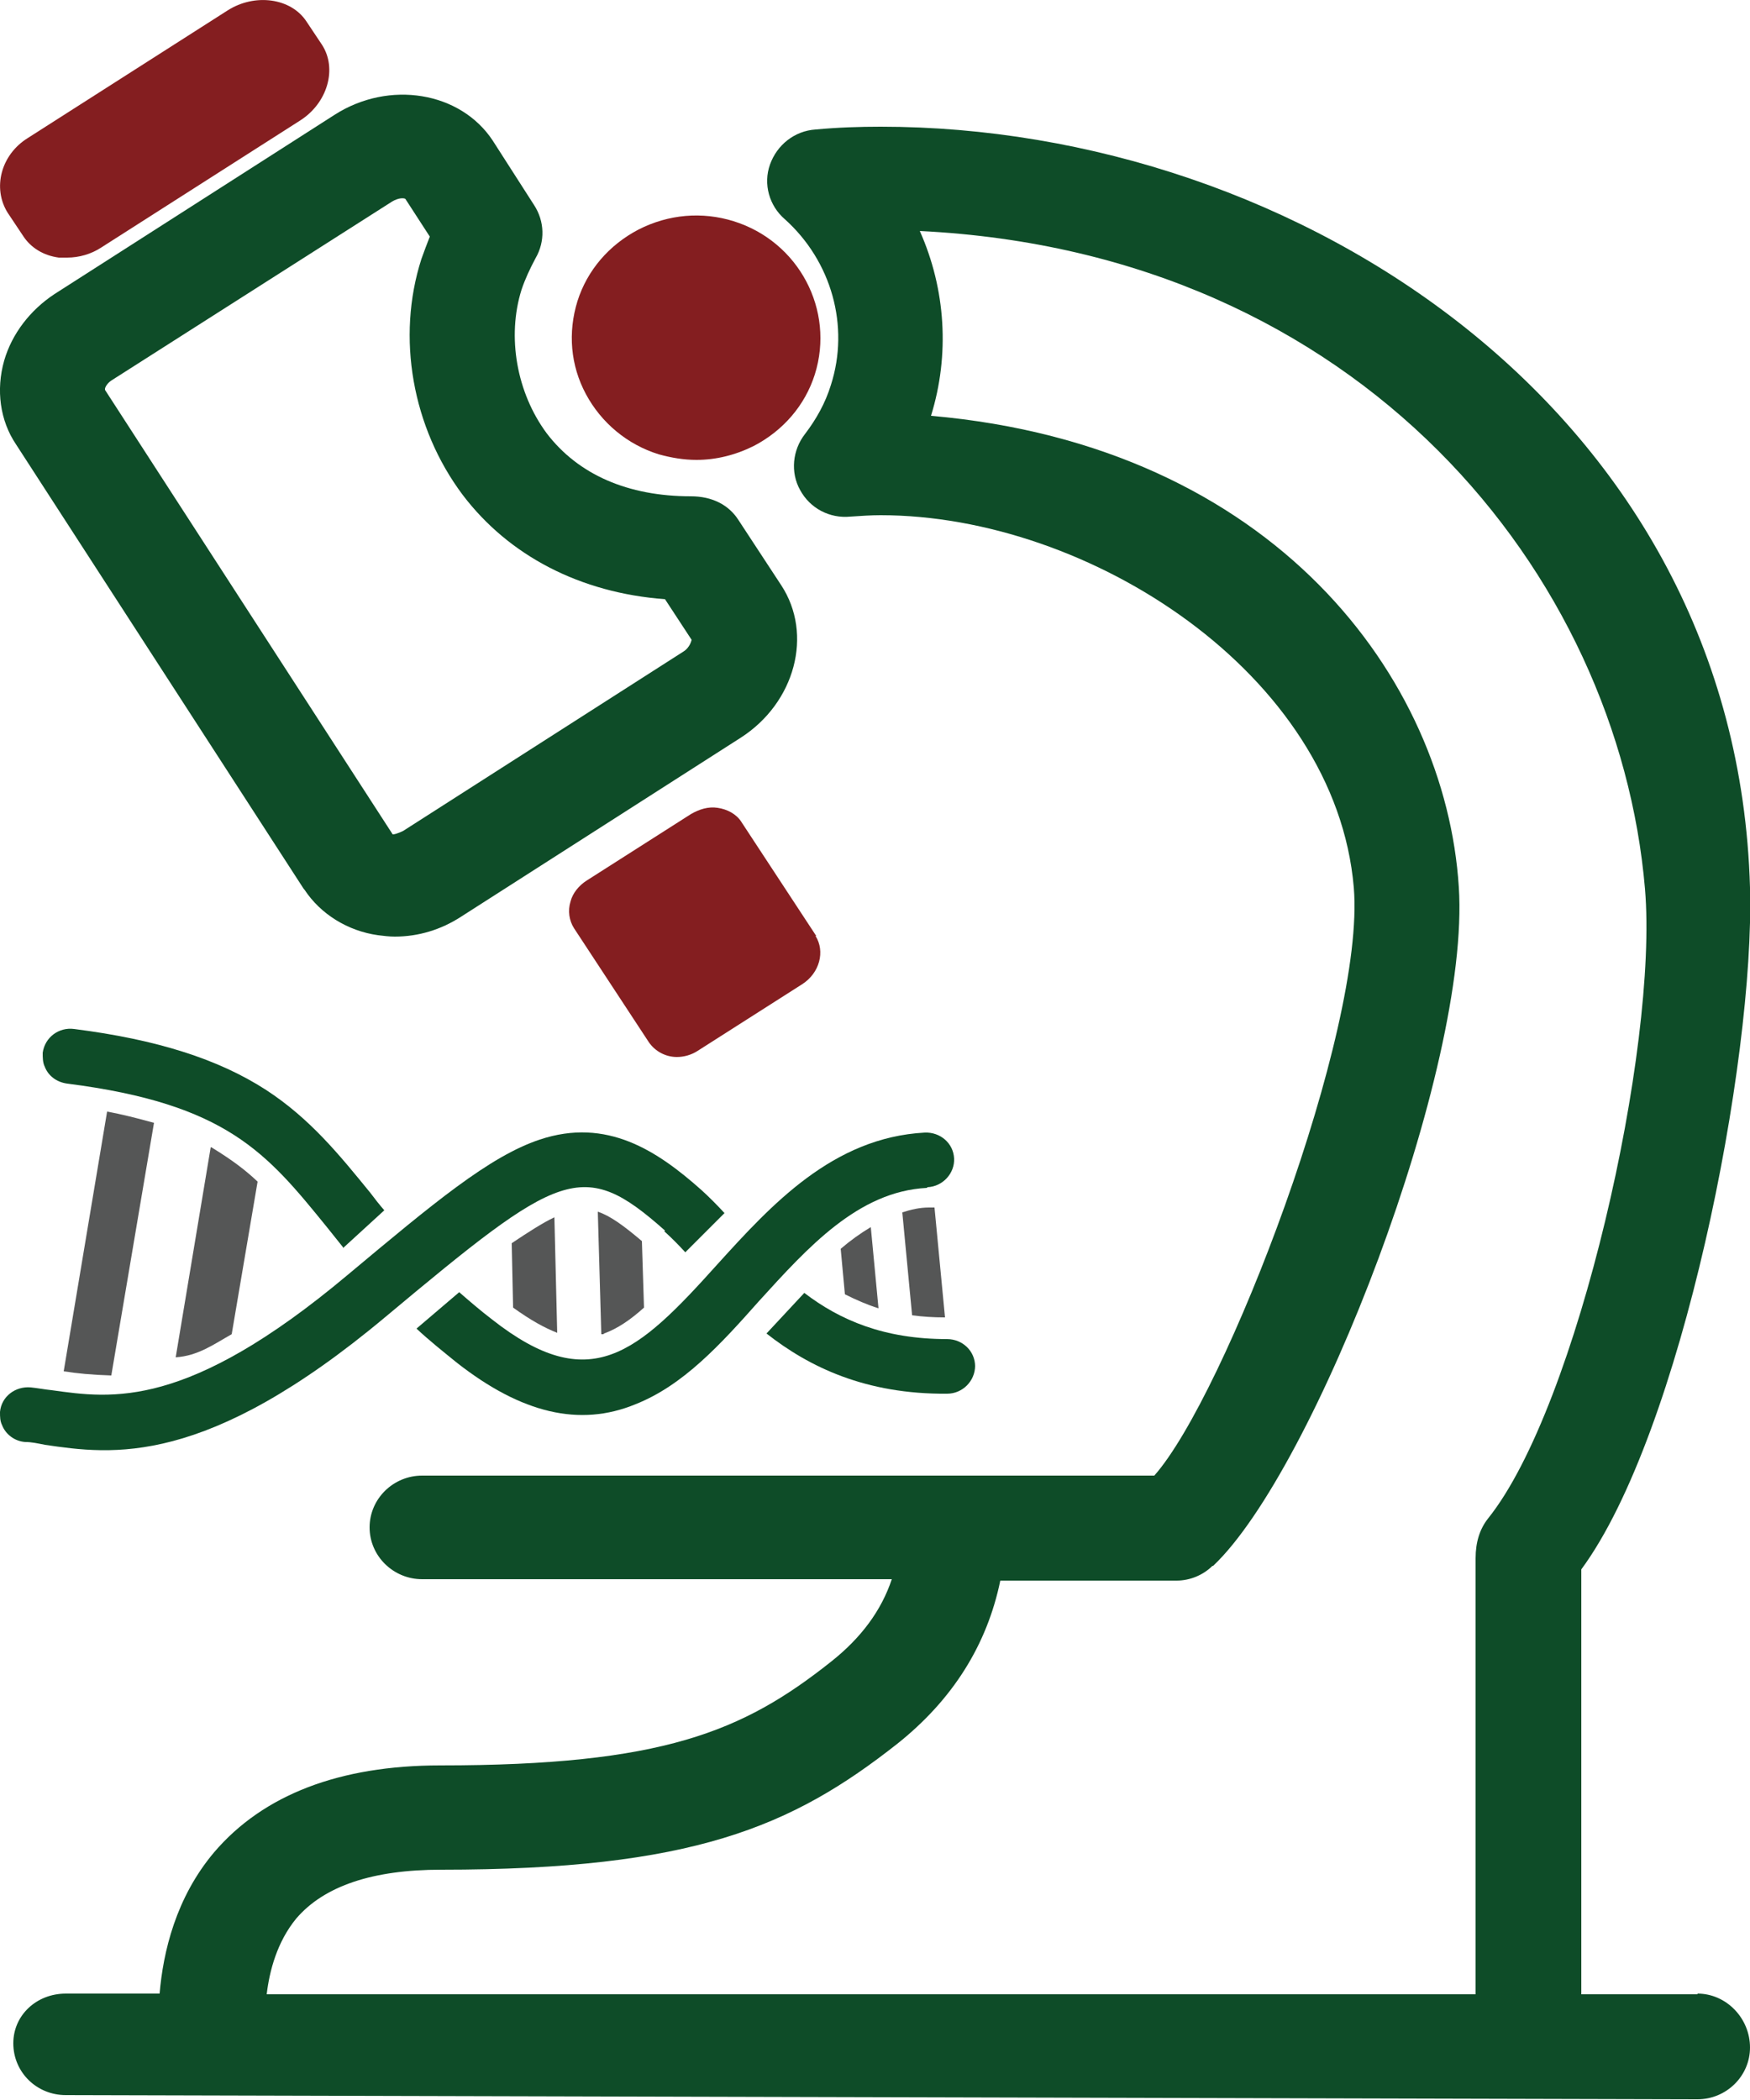 <?xml version="1.0" encoding="UTF-8"?><svg id="Layer_1" xmlns="http://www.w3.org/2000/svg" viewBox="0 0 25 30"><g><path d="M4.38,.31h0c-.22-.34-.74-.41-1.13-.16L.4,1.97C.01,2.21-.11,2.69,.11,3.04l.22,.33c.11,.17,.29,.28,.51,.31,.04,0,.08,0,.12,0,.17,0,.34-.05,.48-.14l2.85-1.82c.39-.25,.53-.74,.31-1.08l-.22-.33Z" style="fill:#841e20;"/><path d="M11.66,13.37l-1.07-1.63h0c-.07-.11-.2-.18-.34-.2-.13-.02-.26,.02-.38,.09l-1.49,.95c-.11,.07-.2,.18-.23,.3-.04,.13-.02,.27,.05,.38l1.07,1.63c.09,.13,.24,.21,.4,.21,.1,0,.21-.03,.3-.09l1.49-.95c.25-.16,.33-.47,.19-.69Z" style="fill:#841e20;"/><path d="M9.41,6.49c.18,.05,.36,.08,.54,.08,.28,0,.56-.07,.82-.2,.42-.22,.73-.58,.87-1.02,.29-.92-.23-1.9-1.16-2.19-.45-.14-.93-.1-1.36,.12-.42,.22-.73,.58-.87,1.02-.14,.45-.1,.92,.12,1.33,.22,.41,.59,.72,1.04,.86Z" style="fill:#841e20;"/></g><g><path d="M4.35,12.71h0c.23,.35,.62,.59,1.05,.65,.08,.01,.16,.02,.24,.02,.34,0,.66-.1,.94-.28l4-2.56c.78-.5,1.04-1.48,.58-2.18l-.61-.93c-.14-.22-.38-.34-.68-.34-.9,0-1.61-.31-2.06-.9-.43-.58-.57-1.38-.36-2.05,.05-.15,.12-.3,.2-.45,.14-.24,.13-.53-.02-.76l-.59-.92c-.46-.7-1.48-.87-2.26-.37L.78,4.2c-.35,.23-.61,.57-.72,.95-.12,.42-.06,.86,.17,1.2l4.11,6.35Zm2.26-5.64c.66,.87,1.68,1.4,2.89,1.49l.38,.58s-.02,.11-.12,.17l-4,2.56s-.1,.05-.15,.05L1.5,5.57s0,0,0-.02c.01-.04,.05-.09,.1-.12L5.6,2.88c.1-.06,.17-.05,.19-.04l.35,.54c-.04,.1-.08,.21-.12,.32-.36,1.12-.13,2.41,.59,3.37Z" style="fill:#0e4c28;"/><path d="M24.25,28.49h-1.66c0-1.54,0-5,0-5.91v-.16c1.43-1.94,2.48-7.25,2.41-9.74-.19-6.8-6.47-10.87-12.42-10.87-.3,0-.61,.01-.93,.04-.3,.02-.55,.22-.65,.5-.1,.28-.01,.59,.21,.78,.67,.6,.93,1.53,.66,2.37-.08,.26-.21,.49-.37,.7-.18,.23-.21,.55-.07,.8,.14,.26,.42,.41,.72,.38,.15-.01,.29-.02,.43-.02,2.98,0,6.5,2.27,6.76,5.32,.17,2.04-1.84,7.26-2.85,8.4H6.03c-.41,0-.75,.33-.75,.74s.34,.74,.75,.74h6.71c-.15,.45-.44,.84-.87,1.18-1.26,1-2.41,1.48-5.58,1.48-1.44,0-2.53,.42-3.23,1.24-.55,.65-.73,1.43-.78,2.02H.94c-.42,0-.75,.31-.75,.71,0,.41,.33,.74,.75,.74l23.31,.06c.41,0,.75-.33,.75-.74,0-.42-.34-.77-.75-.77Zm-6.92-6.12c1.45-1.37,3.68-7.11,3.51-9.7-.19-2.97-2.63-6.3-7.54-6.73,.27-.87,.21-1.81-.16-2.64,6.31,.31,9.98,4.92,10.36,9.4,.19,2.26-.96,7.39-2.24,8.99-.12,.15-.18,.34-.18,.57v6.23H3.81c.04-.34,.15-.75,.42-1.08,.4-.47,1.1-.7,2.07-.7,3.59,0,5.01-.61,6.52-1.8,.79-.63,1.28-1.41,1.47-2.33h2.52c.19,0,.38-.08,.51-.21Z" style="fill:#0e4c28;"/></g><g><path d="M9.49,17.59c.1,.09,.2,.19,.3,.3l.56-.56c-.11-.12-.22-.23-.33-.33-.63-.56-1.35-1.04-2.31-.72-.72,.24-1.52,.91-2.74,1.93-2.3,1.93-3.37,1.77-4.23,1.65-.1-.01-.2-.03-.3-.04-.22-.02-.42,.13-.44,.35,0,.07,0,.13,.03,.19,.05,.13,.18,.23,.33,.24,.09,0,.18,.02,.28,.04,.96,.14,2.29,.33,4.87-1.83,2.49-2.08,2.81-2.28,3.99-1.23Z" style="fill:#0e4c28;"/><path d="M13.93,19.52c0-.22-.18-.39-.4-.39-.9,0-1.53-.27-2.04-.66l-.54,.58c.61,.48,1.42,.87,2.58,.86,.22,0,.4-.18,.4-.4Z" style="fill:#0e4c28;"/><path d="M13.25,16.96c.22-.01,.39-.2,.38-.41-.01-.22-.2-.38-.42-.37-1.31,.07-2.19,1.03-2.96,1.88-1.15,1.28-1.82,1.89-3.22,.79-.17-.13-.32-.26-.47-.39l-.61,.52c.17,.16,.37,.32,.58,.49,.92,.72,1.75,.92,2.55,.59,.68-.27,1.21-.85,1.76-1.47,.7-.77,1.42-1.57,2.4-1.62Z" style="fill:#0e4c28;"/><path d="M4.9,17.83l.59-.54c-.07-.08-.14-.17-.2-.25-.44-.54-.86-1.06-1.49-1.47-.68-.44-1.56-.72-2.74-.87-.22-.03-.42,.12-.45,.34,0,.07,0,.14,.03,.2,.05,.13,.17,.22,.32,.24,2.28,.29,2.85,.99,3.71,2.05,.08,.1,.16,.2,.24,.3Z" style="fill:#0e4c28;"/><path d="M1.59,19.65l.61-3.61c-.26-.07-.45-.12-.67-.16l-.62,3.71c.19,.03,.39,.05,.69,.06Z" style="fill:#555656;"/><path d="M3.01,16.39l-.5,3c.32-.02,.55-.19,.8-.33l.37-2.18c-.17-.16-.35-.3-.66-.49Z" style="fill:#555656;"/><path d="M7.31,17.76l.02,.92c.25,.18,.45,.29,.63,.36l-.04-1.65c-.17,.08-.37,.21-.61,.37Z" style="fill:#555656;"/><path d="M8.63,19.05c.19-.07,.37-.19,.57-.37l-.03-.95c-.26-.22-.45-.36-.63-.42l.05,1.75h.03Z" style="fill:#555656;"/><path d="M12.01,17.84l.06,.65c.16,.08,.32,.15,.48,.2l-.11-1.16c-.15,.09-.29,.19-.43,.31Z" style="fill:#555656;"/><path d="M13.5,18.82l-.15-1.57s-.05,0-.08,0c-.13,0-.26,.03-.38,.07l.14,1.47c.15,.02,.3,.03,.47,.03Z" style="fill:#555656;"/></g></svg>